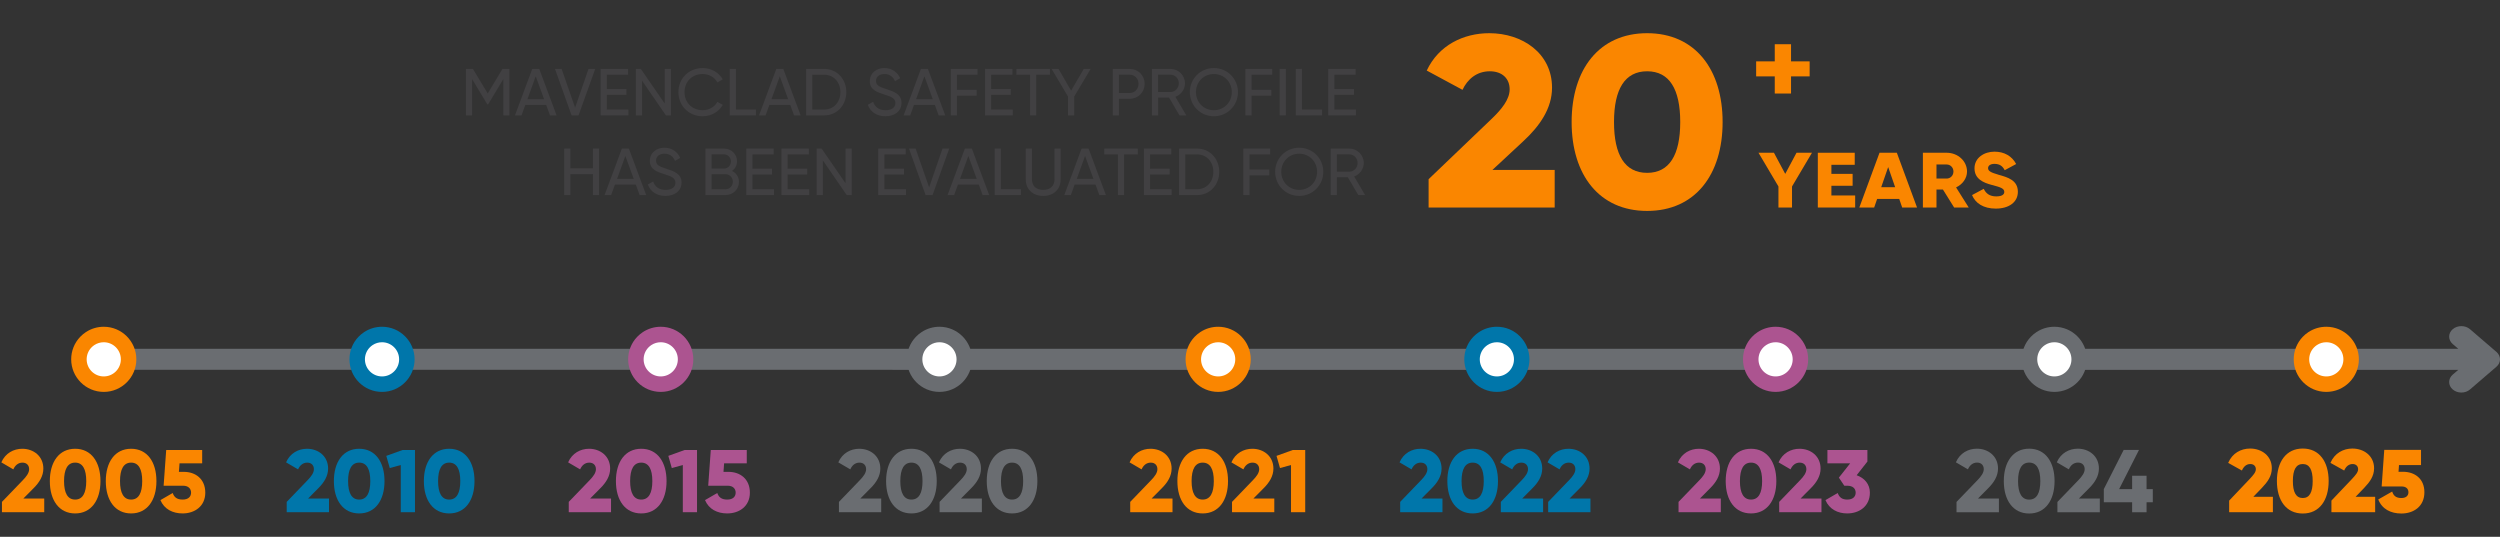 <?xml version="1.0" encoding="UTF-8"?>
<svg id="Layer_1" xmlns="http://www.w3.org/2000/svg" version="1.1" viewBox="0 0 2672.857 573.91">
  <rect x="0" y="0" width="2672.857" height="573.91" fill="#333333" stroke="none"/>
  <!-- Generator: Adobe Illustrator 29.4.0, SVG Export Plug-In . SVG Version: 2.1.0 Build 152)  -->
  <defs>
    <style>
      .st0 {
        fill: #0076aa;
      }

      .st1 {
        fill: #414042;
      }

      .st2 {
        fill: #fa8600;
      }

      .st3 {
        isolation: isolate;
      }

      .st4 {
        fill: #6a6d71;
      }

      .st5 {
        fill: #ac5490;
      }

      .st6 {
        fill: #fff;
      }
    </style>
  </defs>
  <path class="st4" d="M2622.316,416.397c-5.09-4.377-5.096-11.494,0-15.871l5.957-5.122H117.067c-7.201,0-13.061-5.038-13.061-11.229s5.86-11.222,13.061-11.222h2511.213l-5.964-5.122c-5.096-4.384-5.096-11.507,0-15.878,5.09-4.371,13.372-4.371,18.468,0l28.246,24.283c2.467,2.124,3.827,4.941,3.827,7.933s-1.36,5.815-3.827,7.939l-28.246,24.29c-2.467,2.124-5.744,3.29-9.234,3.29s-6.767-1.166-9.234-3.29"/>
  <path class="st2" d="M110.935,349.352c-6.819,0-13.424,1.975-19.116,5.711-2.215,1.457-4.28,3.186-6.139,5.129-6.171,6.508-9.571,15.023-9.571,23.985,0,19.206,15.625,34.832,34.825,34.832s34.825-15.625,34.825-34.832-15.625-34.825-34.825-34.825"/>
  <path class="st6" d="M129.217,384.18c0,10.082-8.204,18.28-18.28,18.28-10.082,0-18.287-8.198-18.287-18.28,0-4.701,1.794-9.176,5.032-12.588.971-1.017,2.059-1.93,3.231-2.7,2.979-1.956,6.45-2.992,10.024-2.992,10.076,0,18.28,8.198,18.28,18.28"/>
  <g class="st3">
    <g class="st3">
      <path class="st2" d="M2.089,536.586l22.318-23.174c3.894-3.988,6.743-7.883,6.743-11.775,0-4.18-2.659-7.029-7.123-7.029-4.653,0-7.978,3.039-9.782,7.219l-12.821-7.502c4.273-9.877,13.201-14.531,22.413-14.531,11.871,0,22.508,7.787,22.508,21.178,0,7.979-4.273,14.816-10.352,20.895l-11.017,11.111h22.318v14.625H2.089v-11.016Z"/>
    </g>
  </g>
  <g class="st3">
    <g class="st3">
      <path class="st2" d="M53.279,514.361c0-20.514,9.877-34.568,27.067-34.568s27.066,14.055,27.066,34.568-9.877,34.57-27.066,34.57-27.067-14.057-27.067-34.57ZM92.217,514.361c0-12.82-3.894-19.754-11.871-19.754s-11.872,6.934-11.872,19.754,3.894,19.754,11.872,19.754,11.871-6.932,11.871-19.754Z"/>
      <path class="st2" d="M113.113,514.361c0-20.514,9.877-34.568,27.067-34.568s27.066,14.055,27.066,34.568-9.877,34.57-27.066,34.57-27.067-14.057-27.067-34.57ZM152.051,514.361c0-12.82-3.894-19.754-11.871-19.754s-11.872,6.934-11.872,19.754,3.894,19.754,11.872,19.754,11.871-6.932,11.871-19.754Z"/>
    </g>
  </g>
  <g class="st3">
    <g class="st3">
      <path class="st2" d="M219.484,526.709c0,14.625-11.396,22.223-24.217,22.223-10.541,0-19.659-4.463-23.743-14.246l13.106-7.598c1.52,4.369,4.369,7.027,10.637,7.027s9.022-3.322,9.022-7.406-2.754-7.408-8.547-7.408h-20.799l2.754-38.178h38.463v14.244h-24.217l-.665,9.117h5.413c12.347,0,22.793,7.598,22.793,22.225Z"/>
    </g>
  </g>
  <path class="st0" d="M408.439,349.352c-6.819,0-13.424,1.975-19.116,5.711-2.215,1.457-4.28,3.186-6.139,5.129-6.171,6.508-9.571,15.023-9.571,23.985,0,19.206,15.625,34.832,34.825,34.832s34.825-15.625,34.825-34.832-15.625-34.825-34.825-34.825"/>
  <path class="st6" d="M426.722,384.18c0,10.082-8.204,18.28-18.28,18.28-10.082,0-18.287-8.198-18.287-18.28,0-4.701,1.794-9.176,5.032-12.588.971-1.017,2.059-1.93,3.231-2.7,2.979-1.956,6.45-2.992,10.024-2.992,10.076,0,18.28,8.198,18.28,18.28"/>
  <g class="st3">
    <g class="st3">
      <path class="st0" d="M306.531,536.586l22.318-23.174c3.894-3.988,6.743-7.883,6.743-11.775,0-4.18-2.659-7.029-7.123-7.029-4.653,0-7.978,3.039-9.782,7.219l-12.821-7.502c4.273-9.877,13.201-14.531,22.413-14.531,11.871,0,22.508,7.787,22.508,21.178,0,7.979-4.273,14.816-10.352,20.895l-11.017,11.111h22.318v14.625h-45.206v-11.016Z"/>
      <path class="st0" d="M356.962,514.361c0-20.514,9.877-34.568,27.067-34.568s27.066,14.055,27.066,34.568-9.877,34.57-27.066,34.57-27.067-14.057-27.067-34.57ZM395.9,514.361c0-12.82-3.894-19.754-11.871-19.754s-11.872,6.934-11.872,19.754,3.894,19.754,11.872,19.754,11.871-6.932,11.871-19.754Z"/>
      <path class="st0" d="M443.674,481.123v66.478h-15.195v-50.43l-11.776,3.231-3.704-13.012,17.38-6.268h13.296Z"/>
      <path class="st0" d="M453.174,514.361c0-20.514,9.877-34.568,27.066-34.568s27.066,14.055,27.066,34.568-9.877,34.57-27.066,34.57-27.066-14.057-27.066-34.57ZM492.111,514.361c0-12.82-3.894-19.754-11.871-19.754s-11.871,6.934-11.871,19.754,3.894,19.754,11.871,19.754,11.871-6.932,11.871-19.754Z"/>
    </g>
  </g>
  <path class="st5" d="M706.423,349.352c-6.819,0-13.424,1.975-19.116,5.711-2.215,1.457-4.28,3.186-6.139,5.129-6.171,6.508-9.571,15.023-9.571,23.985,0,19.206,15.625,34.832,34.825,34.832s34.825-15.625,34.825-34.832-15.625-34.825-34.825-34.825"/>
  <path class="st6" d="M724.704,384.18c0,10.082-8.204,18.28-18.28,18.28-10.082,0-18.287-8.198-18.287-18.28,0-4.701,1.794-9.176,5.031-12.588.971-1.017,2.059-1.93,3.231-2.7,2.979-1.956,6.45-2.992,10.024-2.992,10.076,0,18.28,8.198,18.28,18.28"/>
  <g class="st3">
    <g class="st3">
      <path class="st5" d="M608.074,536.586l22.318-23.174c3.894-3.988,6.743-7.883,6.743-11.775,0-4.18-2.659-7.029-7.123-7.029-4.653,0-7.978,3.039-9.782,7.219l-12.821-7.502c4.273-9.877,13.201-14.531,22.413-14.531,11.871,0,22.508,7.787,22.508,21.178,0,7.979-4.273,14.816-10.352,20.895l-11.017,11.111h22.318v14.625h-45.206v-11.016Z"/>
      <path class="st5" d="M658.505,514.361c0-20.514,9.877-34.568,27.067-34.568s27.066,14.055,27.066,34.568-9.877,34.57-27.066,34.57-27.067-14.057-27.067-34.57ZM697.443,514.361c0-12.82-3.894-19.754-11.871-19.754s-11.872,6.934-11.872,19.754,3.894,19.754,11.872,19.754,11.871-6.932,11.871-19.754Z"/>
      <path class="st5" d="M745.217,481.123v66.478h-15.195v-50.43l-11.776,3.231-3.704-13.012,17.38-6.268h13.296Z"/>
      <path class="st5" d="M801.727,526.709c0,14.625-11.396,22.223-24.217,22.223-10.542,0-19.659-4.463-23.743-14.246l13.106-7.598c1.52,4.369,4.368,7.027,10.637,7.027s9.021-3.322,9.021-7.406-2.754-7.408-8.547-7.408h-20.799l2.754-38.178h38.463v14.244h-24.217l-.665,9.117h5.413c12.347,0,22.793,7.598,22.793,22.225Z"/>
    </g>
  </g>
  <path class="st4" d="M1004.405,349.352c-6.819,0-13.424,1.975-19.109,5.711-2.221,1.457-4.287,3.186-6.139,5.129-6.178,6.508-9.577,15.023-9.577,23.985,0,19.206,15.625,34.832,34.825,34.832s34.825-15.625,34.825-34.832-15.625-34.825-34.825-34.825"/>
  <path class="st6" d="M1022.687,384.18c0,10.082-8.204,18.28-18.28,18.28-10.082,0-18.28-8.198-18.28-18.28,0-4.701,1.787-9.176,5.025-12.588.971-1.017,2.059-1.93,3.231-2.7,2.979-1.956,6.45-2.992,10.024-2.992,10.076,0,18.28,8.198,18.28,18.28"/>
  <g class="st3">
    <g class="st3">
      <path class="st4" d="M896.937,536.586l22.318-23.174c3.894-3.988,6.743-7.883,6.743-11.775,0-4.18-2.659-7.029-7.123-7.029-4.653,0-7.978,3.039-9.782,7.219l-12.821-7.502c4.273-9.877,13.201-14.531,22.413-14.531,11.871,0,22.508,7.787,22.508,21.178,0,7.979-4.273,14.816-10.352,20.895l-11.017,11.111h22.318v14.625h-45.206v-11.016Z"/>
      <path class="st4" d="M947.369,514.361c0-20.514,9.877-34.568,27.067-34.568s27.066,14.055,27.066,34.568-9.877,34.57-27.066,34.57-27.067-14.057-27.067-34.57ZM986.307,514.361c0-12.82-3.894-19.754-11.871-19.754s-11.872,6.934-11.872,19.754,3.894,19.754,11.872,19.754,11.871-6.932,11.871-19.754Z"/>
      <path class="st4" d="M1004.545,536.586l22.317-23.174c3.894-3.988,6.743-7.883,6.743-11.775,0-4.18-2.659-7.029-7.123-7.029-4.653,0-7.978,3.039-9.781,7.219l-12.821-7.502c4.273-9.877,13.2-14.531,22.413-14.531,11.871,0,22.508,7.787,22.508,21.178,0,7.979-4.273,14.816-10.352,20.895l-11.017,11.111h22.317v14.625h-45.205v-11.016Z"/>
      <path class="st4" d="M1054.977,514.361c0-20.514,9.877-34.568,27.066-34.568s27.066,14.055,27.066,34.568-9.877,34.57-27.066,34.57-27.066-14.057-27.066-34.57ZM1093.914,514.361c0-12.82-3.894-19.754-11.871-19.754s-11.871,6.934-11.871,19.754,3.894,19.754,11.871,19.754,11.871-6.932,11.871-19.754Z"/>
    </g>
  </g>
  <path class="st2" d="M1302.388,349.352c-6.819,0-13.424,1.975-19.116,5.711-2.215,1.457-4.28,3.186-6.139,5.129-6.171,6.508-9.571,15.023-9.571,23.985,0,19.206,15.625,34.832,34.825,34.832s34.825-15.625,34.825-34.832-15.625-34.825-34.825-34.825"/>
  <path class="st6" d="M1320.67,384.18c0,10.082-8.205,18.28-18.28,18.28-10.082,0-18.287-8.198-18.287-18.28,0-4.701,1.794-9.176,5.031-12.588.971-1.017,2.059-1.93,3.231-2.7,2.979-1.956,6.45-2.992,10.024-2.992,10.076,0,18.28,8.198,18.28,18.28"/>
  <g class="st3">
    <g class="st3">
      <path class="st2" d="M1208.363,536.586l22.318-23.174c3.894-3.988,6.743-7.883,6.743-11.775,0-4.18-2.659-7.029-7.123-7.029-4.653,0-7.978,3.039-9.782,7.219l-12.821-7.502c4.273-9.877,13.201-14.531,22.413-14.531,11.871,0,22.508,7.787,22.508,21.178,0,7.979-4.273,14.816-10.352,20.895l-11.017,11.111h22.318v14.625h-45.206v-11.016Z"/>
      <path class="st2" d="M1258.794,514.361c0-20.514,9.877-34.568,27.067-34.568s27.066,14.055,27.066,34.568-9.877,34.57-27.066,34.57-27.067-14.057-27.067-34.57ZM1297.732,514.361c0-12.82-3.894-19.754-11.871-19.754s-11.872,6.934-11.872,19.754,3.894,19.754,11.872,19.754,11.871-6.932,11.871-19.754Z"/>
    </g>
  </g>
  <g class="st3">
    <g class="st3">
      <path class="st2" d="M1317.203,536.586l22.318-23.174c3.894-3.988,6.743-7.883,6.743-11.775,0-4.18-2.659-7.029-7.123-7.029-4.653,0-7.978,3.039-9.782,7.219l-12.821-7.502c4.273-9.877,13.201-14.531,22.413-14.531,11.871,0,22.508,7.787,22.508,21.178,0,7.979-4.273,14.816-10.352,20.895l-11.017,11.111h22.317v14.625h-45.206v-11.016Z"/>
      <path class="st2" d="M1395.461,481.123v66.478h-15.195v-50.43l-11.776,3.231-3.704-13.012,17.38-6.268h13.296Z"/>
    </g>
  </g>
  <path class="st0" d="M1600.371,349.352c-6.819,0-13.424,1.975-19.116,5.711-2.215,1.457-4.28,3.186-6.139,5.129-6.171,6.508-9.571,15.023-9.571,23.985,0,19.206,15.625,34.832,34.825,34.832s34.825-15.625,34.825-34.832-15.625-34.825-34.825-34.825"/>
  <path class="st6" d="M1618.653,384.18c0,10.082-8.205,18.28-18.28,18.28-10.082,0-18.28-8.198-18.28-18.28,0-4.701,1.787-9.176,5.025-12.588.971-1.017,2.059-1.93,3.231-2.7,2.979-1.956,6.45-2.992,10.024-2.992,10.076,0,18.28,8.198,18.28,18.28"/>
  <g class="st3">
    <g class="st3">
      <path class="st0" d="M1496.988,536.586l22.317-23.174c3.894-3.988,6.743-7.883,6.743-11.775,0-4.18-2.659-7.029-7.123-7.029-4.653,0-7.978,3.039-9.781,7.219l-12.821-7.502c4.273-9.877,13.2-14.531,22.413-14.531,11.871,0,22.508,7.787,22.508,21.178,0,7.979-4.273,14.816-10.352,20.895l-11.017,11.111h22.317v14.625h-45.205v-11.016Z"/>
      <path class="st0" d="M1547.42,514.361c0-20.514,9.877-34.568,27.066-34.568s27.066,14.055,27.066,34.568-9.877,34.57-27.066,34.57-27.066-14.057-27.066-34.57ZM1586.357,514.361c0-12.82-3.894-19.754-11.871-19.754s-11.871,6.934-11.871,19.754,3.894,19.754,11.871,19.754,11.871-6.932,11.871-19.754Z"/>
      <path class="st0" d="M1604.596,536.586l22.317-23.174c3.894-3.988,6.743-7.883,6.743-11.775,0-4.18-2.659-7.029-7.123-7.029-4.653,0-7.978,3.039-9.781,7.219l-12.821-7.502c4.273-9.877,13.2-14.531,22.413-14.531,11.871,0,22.508,7.787,22.508,21.178,0,7.979-4.273,14.816-10.352,20.895l-11.017,11.111h22.317v14.625h-45.205v-11.016Z"/>
      <path class="st0" d="M1655.217,536.586l22.317-23.174c3.894-3.988,6.743-7.883,6.743-11.775,0-4.18-2.659-7.029-7.123-7.029-4.653,0-7.978,3.039-9.781,7.219l-12.821-7.502c4.273-9.877,13.2-14.531,22.413-14.531,11.871,0,22.508,7.787,22.508,21.178,0,7.979-4.273,14.816-10.352,20.895l-11.017,11.111h22.317v14.625h-45.205v-11.016Z"/>
    </g>
  </g>
  <path class="st2" d="M2487.14,349.352c-6.819,0-13.424,1.975-19.116,5.711-2.215,1.457-4.28,3.186-6.139,5.129-6.171,6.508-9.571,15.023-9.571,23.985,0,19.206,15.625,34.832,34.825,34.832s34.825-15.625,34.825-34.832-15.625-34.825-34.825-34.825"/>
  <path class="st4" d="M2196.389,349.352c-6.819,0-13.424,1.975-19.116,5.711-2.215,1.457-4.28,3.186-6.139,5.129-6.171,6.508-9.571,15.023-9.571,23.985,0,19.206,15.625,34.832,34.825,34.832s34.825-15.625,34.825-34.832-15.625-34.825-34.825-34.825"/>
  <path class="st5" d="M1898.354,349.352c-6.819,0-13.424,1.975-19.116,5.711-2.215,1.457-4.28,3.186-6.139,5.129-6.171,6.508-9.571,15.023-9.571,23.985,0,19.206,15.625,34.832,34.825,34.832s34.825-15.625,34.825-34.832-15.625-34.825-34.825-34.825"/>
  <path class="st6" d="M2505.422,384.18c0,10.082-8.205,18.28-18.28,18.28-10.082,0-18.28-8.198-18.28-18.28,0-4.701,1.787-9.176,5.025-12.588.971-1.017,2.059-1.93,3.231-2.7,2.979-1.956,6.45-2.992,10.024-2.992,10.076,0,18.28,8.198,18.28,18.28"/>
  <path class="st6" d="M2214.67,384.18c0,10.082-8.205,18.28-18.28,18.28-10.082,0-18.28-8.198-18.28-18.28,0-4.701,1.787-9.176,5.025-12.588.971-1.017,2.059-1.93,3.231-2.7,2.979-1.956,6.45-2.992,10.024-2.992,10.076,0,18.28,8.198,18.28,18.28"/>
  <path class="st6" d="M1916.636,384.18c0,10.082-8.205,18.28-18.28,18.28-10.082,0-18.28-8.198-18.28-18.28,0-4.701,1.787-9.176,5.025-12.588.971-1.017,2.059-1.93,3.231-2.7,2.979-1.956,6.45-2.992,10.024-2.992,10.076,0,18.28,8.198,18.28,18.28"/>
  <g class="st3">
    <g class="st3">
      <path class="st5" d="M1794.594,536.586l22.317-23.174c3.894-3.988,6.743-7.883,6.743-11.775,0-4.18-2.659-7.029-7.123-7.029-4.653,0-7.978,3.039-9.781,7.219l-12.821-7.502c4.273-9.877,13.2-14.531,22.413-14.531,11.871,0,22.508,7.787,22.508,21.178,0,7.979-4.273,14.816-10.352,20.895l-11.017,11.111h22.317v14.625h-45.205v-11.016Z"/>
      <path class="st5" d="M1845.025,514.361c0-20.514,9.877-34.568,27.066-34.568s27.066,14.055,27.066,34.568-9.877,34.57-27.066,34.57-27.066-14.057-27.066-34.57ZM1883.963,514.361c0-12.82-3.894-19.754-11.871-19.754s-11.871,6.934-11.871,19.754,3.894,19.754,11.871,19.754,11.871-6.932,11.871-19.754Z"/>
      <path class="st5" d="M1902.201,536.586l22.317-23.174c3.894-3.988,6.743-7.883,6.743-11.775,0-4.18-2.659-7.029-7.123-7.029-4.653,0-7.978,3.039-9.781,7.219l-12.821-7.502c4.273-9.877,13.2-14.531,22.413-14.531,11.871,0,22.508,7.787,22.508,21.178,0,7.979-4.273,14.816-10.352,20.895l-11.017,11.111h22.317v14.625h-45.205v-11.016Z"/>
      <path class="st5" d="M1999.168,526.709c0,14.625-11.396,22.223-24.218,22.223-10.066,0-19.184-4.463-23.268-14.246l13.106-7.598c1.52,4.369,4.368,7.027,10.161,7.027,6.269,0,9.023-3.322,9.023-7.406s-2.754-7.408-9.023-7.408h-3.134l-5.793-8.643,12.06-15.291h-24.312v-14.244h42.737v12.346l-11.491,14.625c8.167,2.85,14.15,9.402,14.15,18.615Z"/>
    </g>
  </g>
  <path class="st4" d="M2301.645,522.926h-6.67v-14.278h-15.418v14.278h-13.903l21.233-41.89h-16.377l-21.233,41.89v14.091h30.279v10.665h15.418v-10.665h6.67v-14.091ZM2199.676,547.682h45.315v-14.661h-22.373l11.047-11.144c6.093-6.093,10.374-12.944,10.374-20.942,0-13.424-10.659-21.233-22.561-21.233-9.24,0-18.19,4.662-22.47,14.57l12.854,7.518c1.807-4.19,5.142-7.233,9.804-7.233,4.474,0,7.142,2.856,7.142,7.045,0,3.898-2.856,7.803-6.761,11.805l-22.373,23.228v11.047h0ZM2169.493,534.161c-7.997,0-11.902-6.948-11.902-19.802s3.905-19.802,11.902-19.802,11.902,6.948,11.902,19.802-3.905,19.802-11.902,19.802M2169.493,549.016c17.231,0,27.132-14.091,27.132-34.657s-9.901-34.657-27.132-34.657-27.139,14.091-27.139,34.657,9.901,34.657,27.139,34.657M2091.8,547.682h45.322v-14.661h-22.379l11.047-11.144c6.093-6.093,10.38-12.944,10.38-20.942,0-13.424-10.665-21.233-22.567-21.233-9.234,0-18.183,4.662-22.47,14.57l12.854,7.518c1.807-4.19,5.142-7.233,9.804-7.233,4.474,0,7.142,2.856,7.142,7.045,0,3.898-2.856,7.803-6.761,11.805l-22.373,23.228v11.047h0Z"/>
  <g class="st3">
    <g class="st3">
      <path class="st1" d="M544.664,123.364h-6.531v-38.828l-16.255,27.045h-.852l-16.255-26.974v38.757h-6.602v-49.688h7.454l15.829,26.264,15.758-26.264h7.454v49.688Z"/>
      <path class="st1" d="M583.988,112.219h-22.36l-4.046,11.145h-7.027l18.527-49.688h7.453l18.527,49.688h-7.028l-4.046-11.145ZM581.717,106.043l-8.944-24.489-8.873,24.489h17.817Z"/>
      <path class="st1" d="M593.359,73.675h7.098l14.41,41.454,14.339-41.454h7.169l-17.816,49.688h-7.454l-17.745-49.688Z"/>
      <path class="st1" d="M671.866,117.118v6.246h-29.671v-49.688h29.316v6.246h-22.715v15.262h20.939v6.176h-20.939v15.759h23.069Z"/>
      <path class="st1" d="M717.296,73.675v49.688h-5.324l-25.555-37.125v37.125h-6.601v-49.688h5.323l25.555,37.054v-37.054h6.602Z"/>
      <path class="st1" d="M725.317,98.519c0-14.339,10.79-25.767,25.98-25.767,9.156,0,17.249,4.756,21.436,12.067l-5.749,3.336c-2.84-5.466-8.873-9.015-15.688-9.015-11.642,0-19.45,8.447-19.45,19.378,0,10.861,7.809,19.308,19.45,19.308,6.814,0,12.848-3.549,15.688-8.943l5.749,3.265c-4.117,7.311-12.209,12.139-21.436,12.139-15.19,0-25.98-11.499-25.98-25.768Z"/>
      <path class="st1" d="M808.226,117.118v6.246h-28.038v-49.688h6.601v43.442h21.438Z"/>
      <path class="st1" d="M844.923,112.219h-22.359l-4.046,11.145h-7.028l18.527-49.688h7.453l18.527,49.688h-7.027l-4.047-11.145ZM842.652,106.043l-8.943-24.489-8.873,24.489h17.816Z"/>
      <path class="st1" d="M904.833,98.519c0,13.771-9.866,24.845-23.566,24.845h-19.378v-49.688h19.378c13.7,0,23.566,11.073,23.566,24.844ZM898.516,98.519c0-10.505-7.027-18.598-17.249-18.598h-12.777v37.196h12.777c10.222,0,17.249-8.093,17.249-18.599Z"/>
      <path class="st1" d="M927.832,112.078l5.679-3.266c1.774,5.466,6.033,9.015,13.273,9.015,7.027,0,10.506-3.194,10.506-7.666,0-5.11-4.401-6.814-11.712-9.086-7.95-2.556-15.617-5.04-15.617-14.268,0-8.944,7.311-14.055,15.617-14.055,8.163,0,14.055,4.613,16.823,10.86l-5.537,3.194c-1.774-4.259-5.253-7.666-11.286-7.666-5.324,0-9.016,2.839-9.016,7.382,0,4.614,3.478,6.317,10.435,8.519,8.66,2.839,16.823,5.394,16.823,14.977,0,8.73-7.027,14.268-17.178,14.268-9.44,0-16.185-4.756-18.811-12.209Z"/>
      <path class="st1" d="M999.526,112.219h-22.359l-4.046,11.145h-7.027l18.526-49.688h7.453l18.527,49.688h-7.028l-4.046-11.145ZM997.254,106.043l-8.943-24.489-8.873,24.489h17.816Z"/>
      <path class="st1" d="M1023.093,79.921v16.113h21.082v6.247h-21.082v21.082h-6.602v-49.688h28.606v6.246h-22.005Z"/>
      <path class="st1" d="M1082.79,117.118v6.246h-29.671v-49.688h29.316v6.246h-22.715v15.262h20.939v6.176h-20.939v15.759h23.069Z"/>
      <path class="st1" d="M1122.542,79.921h-14.694v43.442h-6.53v-43.442h-14.623v-6.246h35.848v6.246Z"/>
      <path class="st1" d="M1148.45,103.275v20.089h-6.602v-20.159l-17.532-29.529h7.382l13.487,23.282,13.486-23.282h7.383l-17.605,29.6Z"/>
      <path class="st1" d="M1223.763,89.646c0,9.016-6.886,15.972-16.043,15.972h-11.428v17.746h-6.602v-49.688h18.029c9.157,0,16.043,6.885,16.043,15.971ZM1217.232,89.646c0-5.679-4.046-9.795-9.512-9.795h-11.428v19.591h11.428c5.466,0,9.512-4.188,9.512-9.796Z"/>
      <path class="st1" d="M1249.885,104.34h-11.712v19.023h-6.602v-49.688h19.875c8.519,0,15.475,6.885,15.475,15.403,0,6.53-4.33,12.28-10.293,14.41l11.713,19.875h-7.311l-11.145-19.023ZM1238.173,98.377h13.273c4.898,0,8.873-4.189,8.873-9.299s-3.975-9.227-8.873-9.227h-13.273v18.526Z"/>
      <path class="st1" d="M1272.103,98.519c0-14.339,11.286-25.767,25.696-25.767s25.768,11.428,25.768,25.767c0,14.269-11.357,25.768-25.768,25.768s-25.696-11.499-25.696-25.768ZM1316.965,98.519c0-10.931-8.306-19.378-19.166-19.378s-19.166,8.447-19.166,19.378c0,10.861,8.306,19.308,19.166,19.308s19.166-8.446,19.166-19.308Z"/>
      <path class="st1" d="M1338.119,79.921v16.113h21.082v6.247h-21.082v21.082h-6.602v-49.688h28.606v6.246h-22.004Z"/>
      <path class="st1" d="M1374.746,73.675v49.688h-6.602v-49.688h6.602Z"/>
      <path class="st1" d="M1413.432,117.118v6.246h-28.039v-49.688h6.602v43.442h21.438Z"/>
      <path class="st1" d="M1449.703,117.118v6.246h-29.67v-49.688h29.316v6.246h-22.715v15.262h20.939v6.176h-20.939v15.759h23.068Z"/>
    </g>
    <g class="st3">
      <path class="st1" d="M640.491,158.856v49.688h-6.531v-22.36h-24.134v22.36h-6.602v-49.688h6.602v21.082h24.134v-21.082h6.531Z"/>
      <path class="st1" d="M679.816,197.4h-22.36l-4.046,11.145h-7.027l18.527-49.688h7.453l18.527,49.688h-7.027l-4.046-11.145ZM677.544,191.225l-8.944-24.489-8.873,24.489h17.817Z"/>
      <path class="st1" d="M692.664,197.259l5.679-3.266c1.774,5.466,6.033,9.015,13.273,9.015,7.027,0,10.506-3.194,10.506-7.666,0-5.11-4.401-6.814-11.712-9.086-7.95-2.556-15.617-5.04-15.617-14.268,0-8.944,7.311-14.055,15.617-14.055,8.163,0,14.055,4.613,16.823,10.86l-5.537,3.194c-1.774-4.259-5.253-7.666-11.286-7.666-5.324,0-9.016,2.839-9.016,7.382,0,4.614,3.478,6.317,10.435,8.519,8.66,2.839,16.823,5.394,16.823,14.977,0,8.73-7.027,14.268-17.178,14.268-9.44,0-16.185-4.756-18.811-12.209Z"/>
      <path class="st1" d="M790.053,194.49c0,7.95-6.389,14.055-14.41,14.055h-21.436v-49.688h19.875c7.737,0,13.913,5.892,13.913,13.558,0,4.472-2.13,8.092-5.394,10.363,4.472,2.13,7.453,6.318,7.453,11.713ZM760.807,165.032v15.19h13.274c4.117,0,7.383-3.337,7.383-7.596,0-4.188-3.266-7.595-7.383-7.595h-13.274ZM783.522,194.277c0-4.473-3.478-8.021-7.879-8.021h-14.836v16.113h14.836c4.401,0,7.879-3.549,7.879-8.092Z"/>
      <path class="st1" d="M827.532,202.299v6.246h-29.671v-49.688h29.315v6.246h-22.715v15.262h20.94v6.176h-20.94v15.759h23.07Z"/>
      <path class="st1" d="M865.154,202.299v6.246h-29.671v-49.688h29.316v6.246h-22.715v15.262h20.939v6.176h-20.939v15.759h23.069Z"/>
      <path class="st1" d="M910.583,158.856v49.688h-5.324l-25.554-37.125v37.125h-6.602v-49.688h5.323l25.555,37.054v-37.054h6.602Z"/>
      <path class="st1" d="M968.648,202.299v6.246h-29.671v-49.688h29.316v6.246h-22.715v15.262h20.939v6.176h-20.939v15.759h23.069Z"/>
      <path class="st1" d="M971.842,158.856h7.099l14.41,41.454,14.339-41.454h7.169l-17.816,49.688h-7.454l-17.746-49.688Z"/>
      <path class="st1" d="M1046.517,197.4h-22.359l-4.046,11.145h-7.027l18.526-49.688h7.453l18.527,49.688h-7.028l-4.046-11.145ZM1044.246,191.225l-8.943-24.489-8.873,24.489h17.816Z"/>
      <path class="st1" d="M1091.521,202.299v6.246h-28.038v-49.688h6.602v43.442h21.436Z"/>
      <path class="st1" d="M1096.703,191.863v-33.007h6.602v32.724c0,6.885,4.117,11.428,12.067,11.428s12.067-4.543,12.067-11.428v-32.724h6.53v33.007c0,10.79-7.737,17.605-18.598,17.605s-18.669-6.814-18.669-17.605Z"/>
      <path class="st1" d="M1171.307,197.4h-22.359l-4.046,11.145h-7.028l18.527-49.688h7.453l18.527,49.688h-7.027l-4.047-11.145ZM1169.036,191.225l-8.943-24.489-8.873,24.489h17.816Z"/>
      <path class="st1" d="M1216.454,165.102h-14.694v43.442h-6.53v-43.442h-14.623v-6.246h35.848v6.246Z"/>
      <path class="st1" d="M1252.655,202.299v6.246h-29.671v-49.688h29.315v6.246h-22.715v15.262h20.94v6.176h-20.94v15.759h23.07Z"/>
      <path class="st1" d="M1303.549,183.7c0,13.771-9.866,24.845-23.566,24.845h-19.378v-49.688h19.378c13.7,0,23.566,11.073,23.566,24.844ZM1297.232,183.7c0-10.505-7.027-18.598-17.249-18.598h-12.777v37.196h12.777c10.222,0,17.249-8.093,17.249-18.599Z"/>
      <path class="st1" d="M1335.918,165.102v16.113h21.081v6.247h-21.081v21.082h-6.602v-49.688h28.607v6.246h-22.005Z"/>
      <path class="st1" d="M1363.318,183.7c0-14.339,11.285-25.767,25.695-25.767s25.768,11.428,25.768,25.767c0,14.269-11.357,25.768-25.768,25.768s-25.695-11.499-25.695-25.768ZM1408.18,183.7c0-10.931-8.305-19.378-19.166-19.378s-19.166,8.447-19.166,19.378c0,10.861,8.307,19.308,19.166,19.308s19.166-8.446,19.166-19.308Z"/>
      <path class="st1" d="M1441.045,189.522h-11.713v19.023h-6.602v-49.688h19.875c8.52,0,15.475,6.885,15.475,15.403,0,6.53-4.33,12.28-10.293,14.41l11.713,19.875h-7.311l-11.145-19.023ZM1429.332,183.559h13.273c4.898,0,8.873-4.189,8.873-9.299s-3.975-9.227-8.873-9.227h-13.273v18.526Z"/>
    </g>
  </g>
  <g class="st3">
    <g class="st3">
      <path class="st2" d="M1527.371,191.581l66.553-63.688c11.611-10.963,20.107-21.665,20.107-32.366,0-11.485-7.93-19.315-21.24-19.315-13.877,0-23.789,8.352-29.17,19.837l-38.232-20.621c12.744-27.145,39.365-39.935,66.836-39.935,35.4,0,67.119,21.403,67.119,58.207,0,21.926-12.744,40.719-30.869,57.424l-32.852,30.539h66.553v40.196h-134.805v-30.278Z"/>
    </g>
    <g class="st3">
      <path class="st2" d="M1680.295,130.504c0-56.38,29.453-95.011,80.713-95.011s80.713,38.631,80.713,95.011-29.453,95.01-80.713,95.01-80.713-38.631-80.713-95.01ZM1796.408,130.504c0-35.238-11.611-54.292-35.4-54.292s-35.4,19.054-35.4,54.292,11.611,54.291,35.4,54.291,35.4-19.054,35.4-54.291Z"/>
    </g>
  </g>
  <g class="st3">
    <g class="st3">
      <path class="st2" d="M1915.919,199.362v22.497h-14.519v-22.497l-21.325-36.046h16.516l12.068,22.581,12.069-22.581h16.516l-21.325,36.046Z"/>
      <path class="st2" d="M1983.433,208.98v12.88h-39.928v-58.543h39.474v12.879h-24.954v9.702h22.686v12.712h-22.686v10.37h25.408Z"/>
      <path class="st2" d="M2030.528,212.66h-23.593l-3.177,9.199h-15.88l21.597-58.543h18.512l21.598,58.543h-15.88l-3.177-9.199ZM2026.173,200.114l-7.441-21.493-7.44,21.493h14.882Z"/>
      <path class="st2" d="M2077.263,202.624h-6.896v19.235h-14.52v-58.543h25.408c12.069,0,21.779,8.948,21.779,20.071,0,7.192-4.719,13.716-11.706,16.977l13.521,21.494h-15.607l-11.979-19.235ZM2070.366,190.915h10.889c3.993,0,7.26-3.262,7.26-7.527s-3.267-7.526-7.26-7.526h-10.889v15.054Z"/>
      <path class="st2" d="M2108.388,208.561l12.523-6.69c2.269,4.851,6.171,8.112,13.34,8.112,6.896,0,8.62-2.509,8.62-4.767,0-3.597-3.63-5.019-13.157-7.443-9.438-2.426-18.693-6.607-18.693-17.814,0-11.29,10.345-17.814,21.324-17.814,10.435,0,18.602,4.6,23.23,13.214l-12.25,6.606c-2.178-4.182-5.173-6.773-10.98-6.773-4.537,0-6.806,2.091-6.806,4.432,0,2.677,1.543,4.517,11.434,7.276,9.619,2.677,20.418,5.771,20.418,18.148,0,11.291-9.801,17.981-23.594,17.981-13.339,0-21.869-5.854-25.408-14.469Z"/>
    </g>
  </g>
  <g class="st3">
    <g class="st3">
      <path class="st2" d="M1934.765,81.66h-19.893v18.335h-17.405v-18.335h-19.893v-16.044h19.893v-18.335h17.405v18.335h19.893v16.044Z"/>
    </g>
  </g>
  <path class="st2" d="M2569.146,504.392h-4.772l.479-7.136h23.564v-16.279h-39.306l-2.772,39.118h21.375c4.481,0,7.252,2.279,7.252,6.184,0,3.71-2.577,6.184-7.538,6.184-5.821,0-8.496-2.571-9.83-6.948l-14.887,8.47c4.008,10.283,13.359,15.036,24.717,15.036,13.165,0,24.613-7.609,24.613-22.742,0-14.654-10.497-21.887-22.897-21.887M2492.626,547.596h46.753v-16.461h-20.896l9.066-9.422c6.106-6.378,10.685-12.66,10.685-21.032,0-13.611-11.164-21.13-23.182-21.13-9.733,0-18.993,4.857-23.474,15.321l14.693,8.185c1.813-4.19,4.772-6.948,8.969-6.948,3.814,0,5.919,2.383,5.919,5.524,0,3.231-2.674,6.281-6.398,10.277l-22.133,23.312v12.375h-0ZM2462.003,532.463c-7.162,0-10.594-6.087-10.594-18.177,0-12.083,3.432-18.177,10.594-18.177,7.155,0,10.587,6.093,10.587,18.177,0,12.09-3.432,18.177-10.587,18.177M2462.003,549.021c17.743,0,27.663-14.084,27.663-34.734s-9.92-34.734-27.663-34.734-27.67,14.084-27.67,34.734,9.92,34.734,27.67,34.734M2383.287,547.596h46.753v-16.461h-20.896l9.066-9.422c6.106-6.378,10.685-12.66,10.685-21.032,0-13.611-11.164-21.13-23.182-21.13-9.733,0-18.992,4.857-23.474,15.321l14.693,8.185c1.813-4.19,4.772-6.948,8.969-6.948,3.814,0,5.919,2.383,5.919,5.524,0,3.231-2.674,6.281-6.398,10.277l-22.133,23.312v12.375h-0Z"/>
</svg>